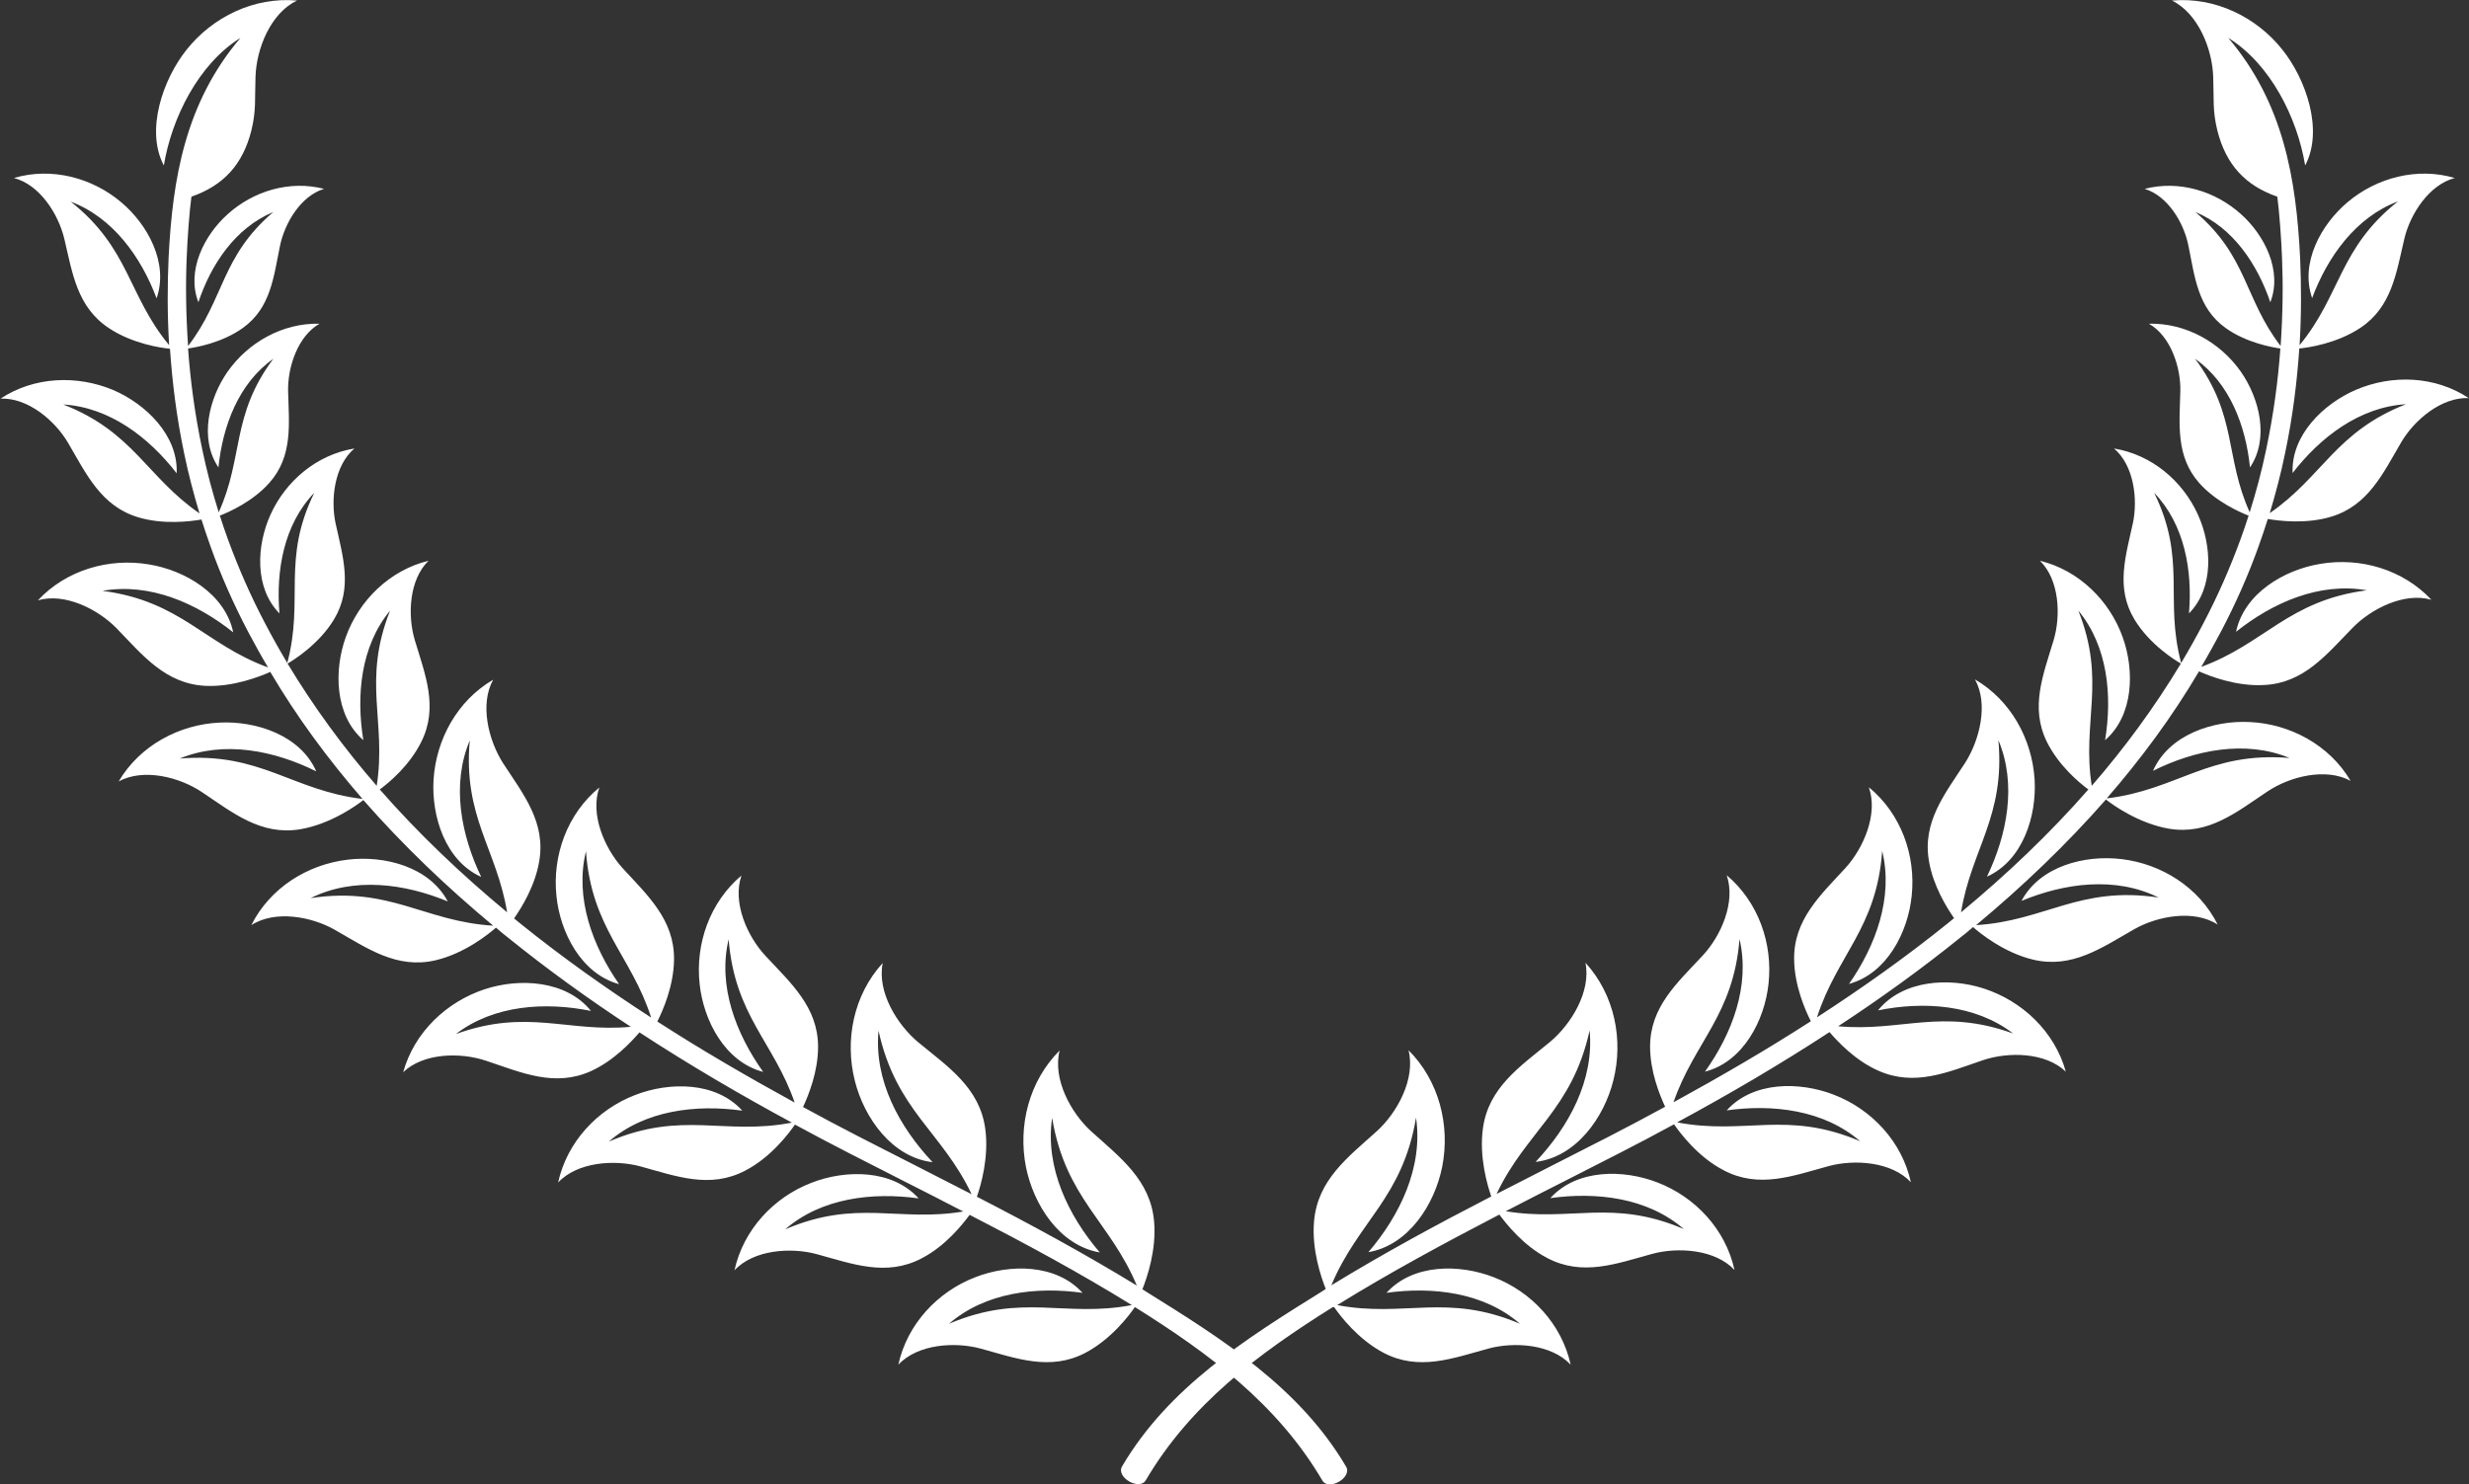 <?xml version="1.0" encoding="utf-8"?>
<!-- Generator: Adobe Illustrator 19.0.0, SVG Export Plug-In . SVG Version: 6.00 Build 0)  -->
<svg version="1.1" id="Layer_4" xmlns="http://www.w3.org/2000/svg" xmlns:xlink="http://www.w3.org/1999/xlink" x="0px" y="0px"
	 viewBox="0 0 886.1 532.9" style="enable-background:new 0 0 886.1 532.9;" xml:space="preserve">
<rect x="0" y="0" width="886.1" height="532.9" fill="#333333" stroke="none"/>
<style type="text/css">
	.st0{fill-rule:evenodd;clip-rule:evenodd; fill: white}
</style>
<path id="XMLID_750_" class="st0" d="M407.3,469.2c-2.1,3.1-8.6,11.6-17.7,16.4c-12.7,6.7-24.9,2-37.7-1.5
	c-9.3-2.5-22.6-1.6-29.5,5.8c3.2-14.6,14.1-26.2,27.6-31.4c12.3-4.8,29-4.9,38.5,5.6c-16.5-2.3-34.9-0.2-47.9,11.1
	c26.3-11.2,41.4-2.1,65.6-6.7c-18.9-11.7-38.4-22.2-58.2-32.4c-2.6,3.5-8.7,11.2-17.2,15.6c-12.7,6.7-24.9,2-37.7-1.5
	c-9.3-2.5-22.6-1.6-29.5,5.8c3.2-14.6,14.1-26.2,27.6-31.4c12.3-4.8,29-4.9,38.5,5.6c-16.5-2.3-34.9-0.2-47.9,11.1
	c25.7-11,40.6-2.5,63.9-6.4c-7.1-3.7-14.2-7.3-21.3-10.9c-5.9-3-11.9-6.1-19.4-9.9c-6.6-3.4-13.1-6.8-19.7-10.4
	c-2,2.9-8.5,11.7-17.8,16.5c-12.7,6.7-24.9,2-37.7-1.5c-9.3-2.5-22.6-1.6-29.5,5.8c3.2-14.6,14.1-26.2,27.6-31.4
	c12.3-4.8,29-4.9,38.5,5.6c-16.5-2.3-34.9-0.2-47.9,11.1c26.3-11.3,41.4-2.1,65.7-6.8c-18.5-10-36.8-20.7-54.7-32.4
	c-3.1,3.6-9.3,10.2-17.4,13.9c-13.1,5.9-25,0.5-37.6-3.7c-9.2-3.1-22.5-2.9-29.8,4.1c4-14.4,15.6-25.3,29.3-29.8
	c12.5-4.1,29.2-3.2,38.1,7.8c-16.3-3.3-34.8-2.2-48.5,8.3c25.7-9.3,40.1-0.5,62.8-2.6c-15.1-9.9-29.8-20.5-43.8-31.8
	c-1.6-1.2-3.1-2.5-4.6-3.8c-2.5,2.2-11.1,9.2-21.6,11.7c-14,3.3-24.6-4.3-36.2-10.9c-8.4-4.8-21.5-7.2-30-1.7
	c6.7-13.4,20.2-21.8,34.6-23.5c13.1-1.6,29.3,2.5,35.9,15c-15.4-6.4-33.7-8.9-49.2-1.2c28.4-4.3,40.7,8.4,65.5,9.9
	c-16.7-13.9-32.4-28.9-46.6-45.1c-2,1.6-11.5,8.6-22.7,10.5c-14.2,2.3-24.2-6-35.3-13.4c-8.1-5.4-20.9-8.6-29.8-3.8
	c7.6-12.9,21.7-20.4,36.1-21.1c13.1-0.7,29.1,4.5,34.8,17.5c-14.9-7.4-33-11.2-49-4.6c29-2.4,40.3,11.5,65.6,14.5
	c-12.3-14.2-23.5-29.3-33.1-45.6c-3.6,1.6-13.3,5.5-23.4,5c-14.3-0.8-22.4-11-31.7-20.6c-6.7-6.9-18.6-12.9-28.3-10.1
	c10.2-10.9,25.5-15.3,39.8-12.9c13,2.1,27.4,10.6,30.3,24.4c-13-10.4-29.9-17.9-46.9-14.9c28.2,3.7,36.5,19.1,59.4,27.5
	c-2.5-4.2-4.8-8.4-7.1-12.7c-5.2-9.9-9.8-20.2-13.6-30.9c-1.1-3.1-2.2-6.3-3.2-9.5c-4.1,0.7-13.7,1.9-22.7-0.8
	c-13.3-4-18.6-15.5-25.1-26.6c-4.7-8.1-14.5-16.4-24.3-16c12.1-8,27.5-8.5,40.4-3.1c11.7,5,23.4,16.3,22.8,29.9
	c-9.9-12.8-24-23.7-40.7-24.7c25.3,9.9,29.9,26,48.9,39.1c-2.1-7-4-14.2-5.5-21.5c-2.8-13.3-4.3-25.9-5.1-37.6
	c-3.2-0.3-13.5-1.8-21.9-7.4C27.6,110.2,26,98,23.1,85.8C21,76.9,14.3,66.3,5,63.9c13.5-4,28.1-0.1,38.5,8.7
	c9.5,8,17.1,21.8,12.7,34.5c-5.5-14.7-15.6-29-30.8-34.7c21.2,16.8,20.4,33.5,35.3,51.5c-0.7-11.5-0.6-22-0.2-31.2
	c1.4-28.6,6-55.8,25.8-79.1C71.2,23,61.6,42.4,58.8,59.4c-6.7-12.6-0.3-31,8.2-41.6c9.3-11.7,24.2-19,39.6-17.6
	C97.1,4.7,92,17.5,91.7,27.6c-0.3,8,0.3,12-1.5,19.3c-3.1,12.2-10,19.7-21.5,23.7c-0.7,4.9-1.5,15.9-1.7,22
	c-0.4,9.3-0.3,19.9,0.5,31.6c13.1-17,11.8-32.1,30.6-48.1C84.4,81.8,75.7,95,71.2,108.5c-4.4-11.3,2.1-24.1,10.5-31.6
	c9.2-8.3,22.2-12.3,34.6-9.1c-8.3,2.5-14.1,12.2-15.8,20.4c-2.3,11.2-3.3,22.3-13.3,29.5c-7.5,5.4-16.9,7-19.7,7.4
	c0.8,11.3,2.4,23.5,5.1,36.3c1.6,7.7,3.6,15.2,5.9,22.5c9-19.9,4.4-34.8,19.6-55.1c-12.5,8.8-18.2,24.2-19.7,39
	c-7-10.4-3.4-24.8,3.3-34.4c7.4-10.5,19.7-17.5,33-17.2c-7.8,4.4-11.5,15.6-11.3,24.2c0.3,11.8,1.8,23.3-6.7,32.9
	c-6,6.8-14.7,10.6-17.8,11.8c0.9,2.9,1.9,5.7,2.9,8.5c3.8,10.4,8.2,20.4,13.3,30.1c2.5,4.8,5.2,9.6,8,14.3
	c6.1-22.8-2.1-37.1,9.7-61.1c-11,11.4-13.8,28.1-12.5,43.3c-9.1-9.2-8.2-24.5-3.2-35.5c5.5-12.1,16.6-21.5,30.1-23.7
	c-7.1,6-8.6,18-6.8,26.7c2.6,11.9,6.3,23.3-0.5,34.6c-5.5,9.2-15.1,15-16.7,15.9c9.4,15.6,20.1,30.2,32,43.9
	c3.6-23.2-5.3-37.5,4.8-62.9c-10.6,12.8-12.2,30.6-9.6,46.5c-10.3-8.9-10.6-25.1-6.3-37c4.7-13.1,15.7-24,29.7-27.4
	c-7,6.8-7.6,19.7-4.9,28.6c3.7,12.3,8.5,24,2.3,36.4c-4.2,8.5-11.6,14.7-14.9,17.1c13.9,15.9,29.3,30.5,45.7,44.1
	c-3.7-22.6-15.9-34.4-13.4-61.7c-6.7,15.9-3.1,34,4.1,49c-12.9-5.8-17.9-21.8-17.1-34.9c0.9-14.4,8.5-28.4,21.4-35.9
	c-4.9,8.8-1.7,21.7,3.5,29.9c7.3,11.2,15.5,21.3,13,35.4c-1.5,8.8-6.3,16.5-9,20.4c0.7,0.6,1.5,1.2,2.2,1.8
	c15,12.1,30.8,23.3,47,33.8c-7.2-22.4-21.4-31.9-23.4-59.7c-4.1,16.7,2.4,34.1,11.9,47.7c-13.6-3.7-21.2-18.6-22.5-31.7
	c-1.5-14.4,3.8-29.4,15.4-38.9c-3.4,9.5,1.8,21.7,8.3,28.9c9,9.8,18.7,18.6,18.5,32.9c-0.1,9.4-4,18.3-6,22.2
	c16.1,10.4,32.7,20,49.3,29.1c-7.5-21.7-21.5-31.2-23.7-58.6c-4,16.8,2.7,34,12.4,47.6c-13.7-3.6-21.4-18.4-22.8-31.5
	c-1.6-14.4,3.6-29.4,15-39c-3.3,9.6,2,21.7,8.6,28.8c9.1,9.8,18.9,18.4,18.9,32.7c0,8.9-3.4,17.3-5.4,21.6
	c6.6,3.6,13.2,7.1,19.8,10.5c5.4,2.8,12.4,6.3,19.4,9.9c7.1,3.6,14.2,7.3,21.3,10.9c-10.7-22.6-27.1-30-33.4-58.7
	c-1.7,17.8,7.5,34.6,19.4,47.2c-14.6-1.7-24.6-16-27.9-29.2c-3.7-14.6-0.5-30.8,10-42.3c-2.1,10.3,5.1,22.1,12.8,28.5
	c10.7,8.8,22,16.3,24,31c1.4,10.2-1.6,20.4-3,24.4c19.4,10,38.6,20.4,57.4,31.9c-9.6-23-25.6-31.3-30.4-60.2
	c-2.6,17.8,5.8,35.1,17.1,48.3c-14.5-2.5-23.8-17.2-26.5-30.7c-2.9-14.8,1.1-30.8,12.1-41.8c-2.6,10.2,4,22.4,11.4,29.1
	c10.3,9.3,21.2,17.4,22.5,32.3c0.9,10.3-2.6,20.3-4.2,24.3l1.2,0.8c27.5,17.1,55.2,34.5,71.9,62.9c2.3,3.9-6.2,8.8-8.5,5
	c-16.1-27.4-40.5-45.5-67-62.1L407.3,469.2z"/>
<path id="XMLID_749_" class="st0" d="M478.8,469.2c2.1,3.1,8.6,11.6,17.7,16.4c12.7,6.7,24.9,2,37.7-1.5c9.3-2.5,22.6-1.6,29.5,5.8
	c-3.2-14.6-14.1-26.2-27.6-31.4c-12.3-4.8-29-4.9-38.5,5.6c16.5-2.3,34.9-0.2,47.9,11.1c-26.3-11.2-41.4-2.1-65.6-6.7
	c18.9-11.7,38.4-22.2,58.2-32.5c2.6,3.5,8.7,11.2,17.2,15.6c12.7,6.7,24.9,2,37.7-1.5c9.3-2.5,22.6-1.6,29.5,5.8
	c-3.2-14.6-14.1-26.2-27.6-31.4c-12.3-4.8-29-4.9-38.5,5.6c16.5-2.3,34.9-0.2,47.9,11.1c-25.7-11-40.6-2.5-63.9-6.4
	c7.1-3.7,14.2-7.3,21.3-10.9c5.9-3,11.9-6.1,19.4-9.9c6.6-3.4,13.1-6.8,19.7-10.4c2,2.9,8.5,11.7,17.8,16.5
	c12.7,6.7,24.9,2,37.7-1.5c9.3-2.5,22.6-1.6,29.5,5.8c-3.2-14.6-14.1-26.2-27.6-31.4c-12.3-4.8-29-4.9-38.5,5.6
	c16.5-2.3,34.9-0.2,47.9,11.1c-26.3-11.3-41.4-2.1-65.7-6.8c18.5-10,36.8-20.7,54.7-32.4c3.1,3.6,9.3,10.2,17.4,13.8
	c13.1,5.9,25,0.6,37.6-3.7c9.2-3.1,22.5-2.9,29.8,4.1c-4-14.4-15.6-25.3-29.3-29.8c-12.5-4.1-29.2-3.2-38.1,7.8
	c16.3-3.3,34.8-2.2,48.5,8.3c-25.7-9.3-40.1-0.5-62.8-2.6c15.1-9.9,29.8-20.5,43.8-31.8c1.6-1.2,3.1-2.5,4.6-3.8
	c2.5,2.2,11.1,9.2,21.6,11.7c14,3.3,24.6-4.3,36.2-10.9c8.4-4.8,21.5-7.2,30-1.7c-6.7-13.4-20.2-21.8-34.5-23.5
	c-13.1-1.6-29.3,2.5-35.9,15c15.4-6.4,33.7-8.9,49.2-1.2c-28.4-4.3-40.7,8.4-65.5,9.9c16.7-13.9,32.4-28.9,46.6-45.1
	c2,1.6,11.5,8.6,22.7,10.5c14.2,2.3,24.2-6,35.3-13.4c8.1-5.4,20.9-8.6,29.8-3.8c-7.6-12.9-21.7-20.4-36.1-21.1
	c-13.1-0.7-29.1,4.5-34.8,17.5c14.9-7.4,33-11.2,49-4.6c-29-2.4-40.3,11.5-65.6,14.5c12.3-14.2,23.5-29.3,33.1-45.6
	c3.6,1.6,13.3,5.5,23.4,4.9c14.3-0.7,22.4-11,31.7-20.5c6.7-6.9,18.6-12.9,28.3-10.1c-10.2-10.9-25.5-15.3-39.8-12.9
	c-13,2.1-27.4,10.6-30.3,24.4c13-10.4,29.9-17.9,46.9-14.9c-28.2,3.7-36.5,19.1-59.4,27.5c2.5-4.2,4.8-8.4,7.1-12.7
	c5.2-9.9,9.8-20.2,13.6-30.9c1.1-3.1,2.2-6.3,3.2-9.5c4.1,0.7,13.7,1.9,22.7-0.8c13.3-4,18.6-15.5,25.1-26.6
	c4.7-8.1,14.5-16.4,24.3-16c-12.1-8-27.5-8.5-40.4-3c-11.7,5-23.4,16.3-22.8,29.9c9.9-12.8,24-23.7,40.7-24.7
	c-25.3,9.9-29.9,26-48.9,39.1c2.1-7,4-14.2,5.5-21.5c2.8-13.3,4.3-25.9,5.1-37.6c3.2-0.3,13.5-1.8,21.9-7.4
	c11.3-7.5,12.9-19.7,15.8-32c2.1-8.9,8.9-19.4,18.1-21.8c-13.5-4-28.1-0.1-38.5,8.7c-9.5,8-17.1,21.8-12.7,34.4
	c5.5-14.7,15.6-29,30.8-34.7c-21.2,16.8-20.4,33.5-35.3,51.6c0.7-11.5,0.6-22,0.2-31.2c-1.4-28.6-6-55.8-25.8-79.1
	c15.2,9.4,24.8,28.8,27.6,45.8c6.7-12.6,0.3-31-8.2-41.6c-9.3-11.7-24.2-19-39.6-17.6c9.4,4.6,14.5,17.4,14.8,27.4
	c0.3,8-0.3,12,1.5,19.3c3.1,12.2,10,19.7,21.5,23.7c0.7,4.9,1.5,15.9,1.7,22c0.4,9.3,0.3,19.9-0.5,31.6
	c-13.1-17-11.8-32.1-30.6-48.1c13.6,5.6,22.3,18.9,26.9,32.4c4.4-11.3-2.1-24.1-10.5-31.6c-9.2-8.3-22.2-12.3-34.6-9.1
	c8.3,2.5,14.1,12.2,15.7,20.4c2.3,11.2,3.3,22.3,13.3,29.5c7.5,5.4,16.9,7,19.7,7.4c-0.8,11.3-2.4,23.5-5.1,36.3
	c-1.6,7.7-3.6,15.2-5.9,22.5c-9-19.9-4.4-34.8-19.6-55.1c12.5,8.8,18.2,24.2,19.7,39c7-10.4,3.4-24.8-3.3-34.4
	c-7.4-10.5-19.7-17.5-33-17.2c7.8,4.4,11.5,15.6,11.3,24.2c-0.3,11.8-1.7,23.3,6.7,32.9c6,6.8,14.7,10.6,17.8,11.8
	c-0.9,2.9-1.9,5.7-2.9,8.5c-3.8,10.4-8.2,20.4-13.3,30.1c-2.5,4.8-5.2,9.6-8,14.3c-6.1-22.8,2.1-37.1-9.7-61.1
	c11,11.4,13.8,28.1,12.5,43.3c9.1-9.2,8.2-24.5,3.2-35.5c-5.5-12.1-16.6-21.5-30.1-23.7c7.1,6,8.6,18,6.8,26.7
	c-2.6,11.9-6.3,23.3,0.5,34.6c5.5,9.2,15.1,15,16.7,15.9c-9.4,15.6-20.1,30.2-32,43.9c-3.6-23.2,5.3-37.5-4.8-62.9
	c10.6,12.8,12.2,30.6,9.6,46.5c10.3-8.9,10.6-25.1,6.3-37c-4.7-13.1-15.7-24-29.7-27.4c7,6.8,7.6,19.7,4.9,28.6
	c-3.7,12.3-8.5,24-2.4,36.4c4.2,8.5,11.6,14.7,14.9,17.1c-13.9,15.9-29.3,30.5-45.7,44.1c3.7-22.7,15.9-34.4,13.4-61.8
	c6.7,15.9,3.1,34-4.1,49c12.9-5.8,17.9-21.8,17.1-34.9c-0.9-14.4-8.5-28.4-21.4-35.9c4.9,8.8,1.7,21.7-3.5,29.9
	c-7.3,11.2-15.5,21.3-13,35.4c1.5,8.8,6.3,16.5,9,20.4c-0.7,0.6-1.5,1.2-2.2,1.8c-15,12.1-30.8,23.3-47,33.8
	c7.2-22.4,21.4-31.9,23.4-59.7c4.1,16.7-2.4,34.1-11.9,47.7c13.6-3.7,21.2-18.6,22.5-31.7c1.5-14.4-3.8-29.4-15.4-38.9
	c3.4,9.5-1.8,21.7-8.3,28.9c-9,9.8-18.7,18.6-18.5,32.9c0.1,9.4,4,18.3,6,22.2c-16.1,10.4-32.7,20-49.3,29.1
	c7.5-21.7,21.5-31.2,23.7-58.6c3.9,16.8-2.7,34-12.4,47.6c13.7-3.5,21.4-18.4,22.8-31.5c1.6-14.4-3.6-29.4-15-39
	c3.3,9.6-2,21.7-8.6,28.8c-9.1,9.8-18.9,18.4-18.9,32.7c0,8.9,3.4,17.3,5.4,21.6c-6.6,3.6-13.2,7.1-19.8,10.5
	c-5.4,2.8-12.4,6.3-19.4,9.9c-7.1,3.6-14.2,7.3-21.3,10.9c10.7-22.6,27.1-30.1,33.4-58.7c1.7,17.8-7.5,34.6-19.4,47.2
	c14.6-1.7,24.6-16,27.9-29.2c3.7-14.6,0.5-30.8-10-42.3c2.1,10.3-5.1,22.1-12.8,28.5c-10.7,8.8-22,16.3-24,31
	c-1.4,10.2,1.6,20.4,3,24.4c-19.4,10-38.6,20.4-57.4,31.9c9.6-23,25.6-31.3,30.4-60.2c2.6,17.8-5.8,35.1-17.1,48.3
	c14.5-2.5,23.8-17.2,26.5-30.7c2.9-14.8-1.1-30.8-12.1-41.8c2.6,10.2-4,22.4-11.4,29.1c-10.3,9.3-21.2,17.4-22.5,32.3
	c-0.9,10.3,2.6,20.3,4.2,24.3l-1.2,0.8c-27.5,17.1-55.2,34.5-71.9,62.9c-2.3,3.9,6.2,8.8,8.5,5c16.1-27.4,40.5-45.5,67-62.1
	L478.8,469.2z"/>
</svg>
